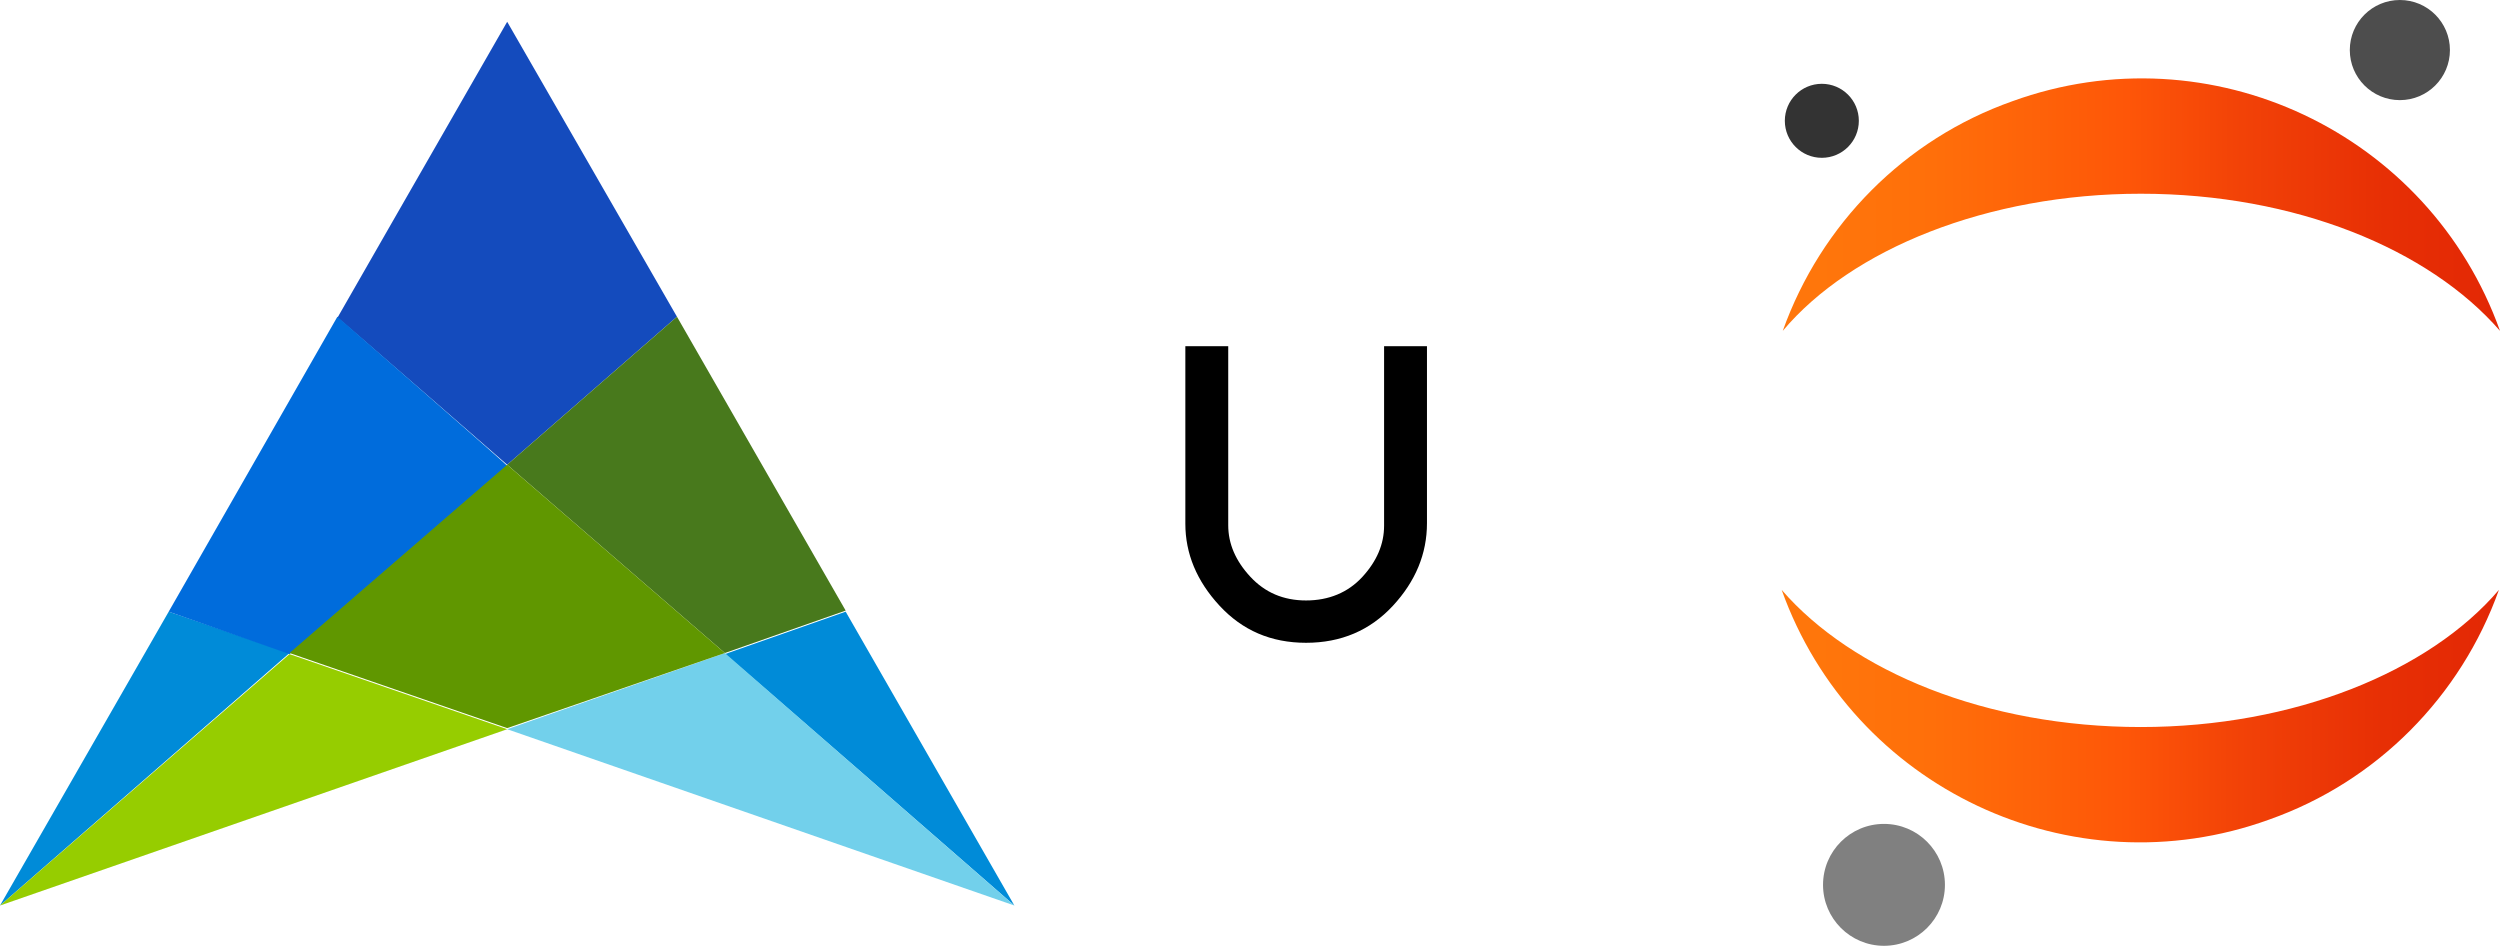 <svg viewBox="0 0 229.7 86.9" xmlns="http://www.w3.org/2000/svg" xmlns:xlink="http://www.w3.org/1999/xlink"><linearGradient id="a"><stop offset=".05" stop-color="#ff760b"/><stop offset=".21" stop-color="#ff6f0a"/><stop offset=".43" stop-color="#fe5b08"/><stop offset=".48" stop-color="#fe5608"/><stop offset=".64" stop-color="#f24207"/><stop offset=".84" stop-color="#e72f05"/><stop offset=".99" stop-color="#e32805"/></linearGradient><linearGradient id="b" gradientUnits="userSpaceOnUse" x1="163.7" x2="229.6" xlink:href="#a" y1="65.8" y2="65.8"/><linearGradient id="c" gradientUnits="userSpaceOnUse" x1="163.8" x2="229.7" xlink:href="#a" y1="18.8" y2="18.8"/><circle cx="220.5" cy="4.6" fill="#4d4d4d" r="4.6"/><path d="m196.7 66.8c-14.2 0-26.5-5.1-33-12.6 6.5 18.2 26.6 27.7 44.8 21.1 9.9-3.5 17.6-11.3 21.1-21.1-6.4 7.5-18.8 12.6-32.9 12.6z" fill="url(#b)"/><path d="m196.7 17.8c14.2 0 26.5 5.1 33 12.6-6.5-18.2-26.6-27.7-44.8-21.1-9.9 3.5-17.6 11.3-21.1 21.1 6.3-7.5 18.8-12.6 32.9-12.6z" fill="url(#c)"/><circle cx="173.1" cy="81.3" fill="#808080" r="5.6"/><circle cx="167.39" cy="11.1" fill="#333" r="3.4"/><path d="m0 83.2 26.6-23.2-11.1-3.8" fill="#008bd8"/><path d="m0 83.2 46.6-16.2-20-6.9z" fill="#96cd00"/><path d="m93.2 83.2-15.5-27-11.1 3.9c0-.1 26.6 23.1 26.6 23.1z" fill="#008bd8"/><path d="m46.6 42.7 15.6-13.6-15.6-27.1-10.5 18.3-5.1 8.9c0-.1 15.6 13.5 15.6 13.5z" fill="#144bbd"/><path d="m46.6 42.7 20 17.3 11.1-3.9-15.5-27s-15.6 13.6-15.6 13.6z" fill="#48791c"/><path d="m46.6 67 46.6 16.2-26.6-23.2z" fill="#72d0eb"/><path d="m31 29.1-15.5 27.1 11.1 3.9 20-17.3c0-.1-15.6-13.7-15.6-13.7z" fill="#006cdc"/><path d="m46.6 42.7-20 17.3 20 6.9 20-6.9z" fill="#609700"/><path d="m131.11 48.07c0 2.81-1.05 5.35-3.14 7.6s-4.75 3.39-7.97 3.39-5.85-1.14-7.95-3.41-3.14-4.79-3.14-7.53v-16.31h3.94v16.45c0 1.69.67 3.26 2.02 4.72s3.05 2.19 5.13 2.19 3.85-.72 5.18-2.17 1.99-3.01 1.99-4.7v-16.49h3.94v16.27z"/></svg>